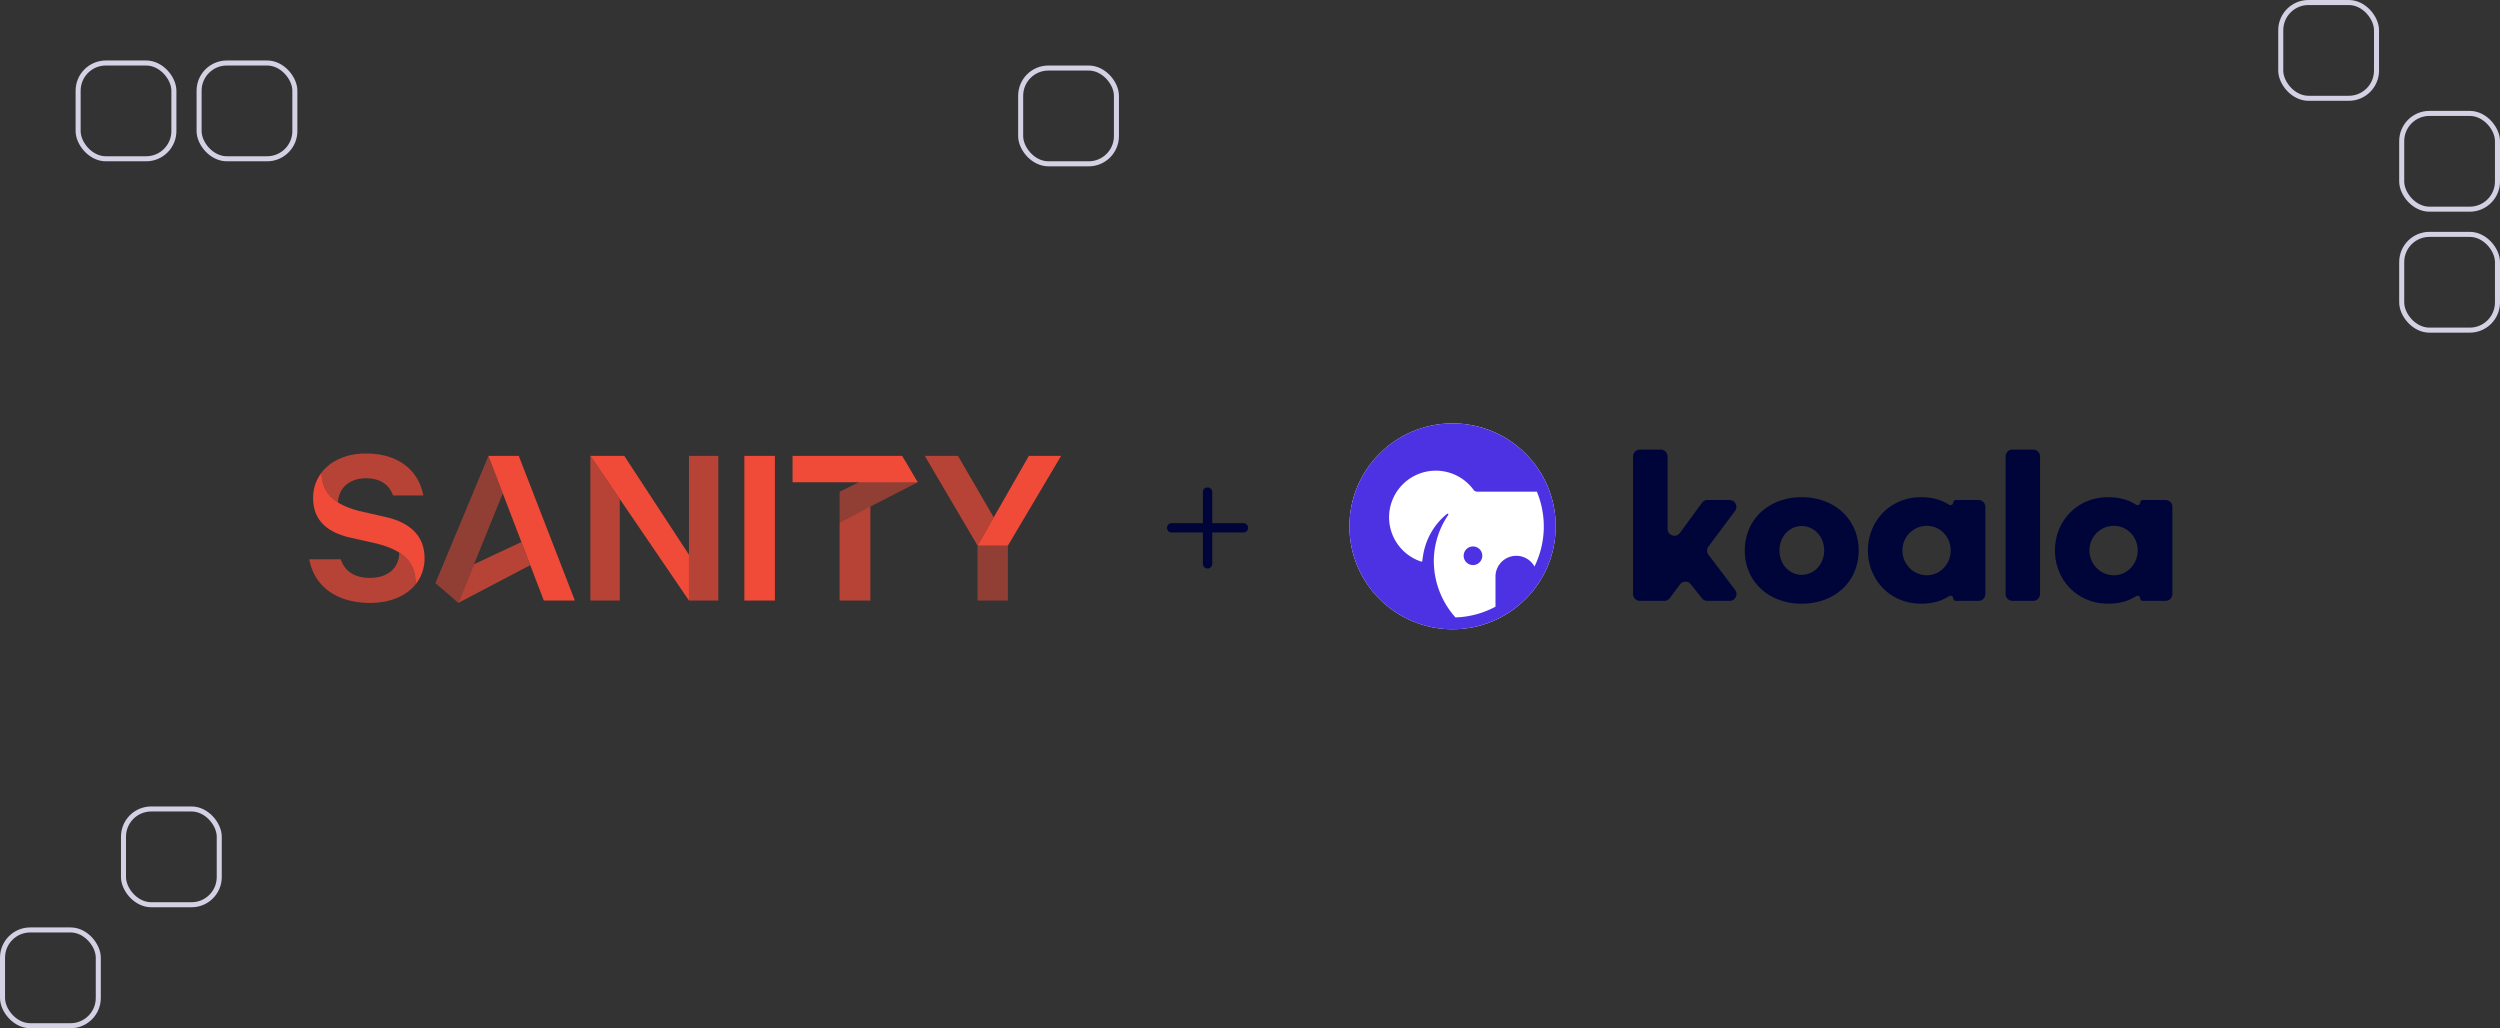 <svg width="496" height="204" viewBox="0 0 496 204" fill="none" xmlns="http://www.w3.org/2000/svg">
  <rect x="0" y="0" width="496" height="204" fill="#333333" stroke="none"/>
  <rect x="452.5" y=".5" width="19" height="19" rx="5.5" stroke="#D3D1E3"/>
  <rect x="476.5" y="22.5" width="19" height="19" rx="5.5" stroke="#D3D1E3"/>
  <rect x="476.5" y="46.5" width="19" height="19" rx="5.5" stroke="#D3D1E3"/>
  <rect x=".5" y="184.5" width="19" height="19" rx="5.5" stroke="#D3D1E3"/>
  <rect x="24.5" y="160.5" width="19" height="19" rx="5.5" stroke="#D3D1E3"/>
  <rect x="202.5" y="13.5" width="19" height="19" rx="5.5" stroke="#D3D1E3"/>
  <rect x="15.5" y="12.5" width="19" height="19" rx="5.5" stroke="#D3D1E3"/>
  <rect x="39.5" y="12.5" width="19" height="19" rx="5.5" stroke="#D3D1E3"/>
  <ellipse cx="288.189" cy="104.424" rx="20.466" ry="20.424" fill="#fff"/>
  <path d="M292.235 108.416c-.365.001-.722.11-1.026.313-.303.204-.54.492-.679.83a1.846 1.846 0 0 0 1.351 2.515c.358.071.73.034 1.067-.106.338-.139.626-.376.829-.68a1.843 1.843 0 0 0 .171-1.733c-.094-.224-.23-.428-.402-.6a1.875 1.875 0 0 0-.602-.4c-.224-.092-.465-.14-.709-.139Z" fill="#4D32E4"/>
  <path d="M288.189 84c-5.428 0-10.634 2.152-14.472 5.982-3.838 3.83-5.994 9.025-5.994 14.442 0 5.417 2.156 10.612 5.994 14.443 3.838 3.83 9.044 5.982 14.472 5.982 5.428 0 10.634-2.152 14.472-5.982 3.838-3.831 5.994-9.026 5.994-14.443 0-5.417-2.156-10.611-5.994-14.442C298.823 86.152 293.617 84 288.189 84Zm16.245 28.381a4.125 4.125 0 0 0-1.986-1.78 4.135 4.135 0 0 0-2.663-.195 4.134 4.134 0 0 0-2.225 1.473 4.109 4.109 0 0 0-.856 2.524V120.368a18.052 18.052 0 0 1-7.944 2.128c-2.971-3.317-4.504-7.673-4.264-12.114.19-2.939 1.165-5.773 2.823-8.209a.164.164 0 0 0 .032-.119.164.164 0 0 0-.058-.11.176.176 0 0 0-.114-.027.185.185 0 0 0-.107.048 13.258 13.258 0 0 0-4.733 8.263c-.055.29-.119.783-.154 1.056 0 .119-.17.149-.243.127a9.256 9.256 0 0 1-5.903-5.949 9.241 9.241 0 0 1-.328-4.293 9.236 9.236 0 0 1 1.655-3.975 9.263 9.263 0 0 1 3.278-2.798 9.287 9.287 0 0 1 8.39-.026 9.263 9.263 0 0 1 3.295 2.778.96.96 0 0 0 .78.404H304.916a17.996 17.996 0 0 1 1.363 7.475c-.082 2.56-.71 5.073-1.841 7.371l-.004-.017Z" fill="#4D32E4"/>
  <path d="M330.198 119.211c.429 0 .833-.203 1.089-.548l2.018-2.715c.532-.716 1.598-.733 2.153-.034l2.207 2.783c.258.325.649.514 1.064.514h4.432c1.121 0 1.759-1.283 1.082-2.177l-5.28-6.973a1.357 1.357 0 0 1-.005-1.632l5.272-7.056c.669-.895.031-2.17-1.087-2.17h-4.381c-.433 0-.84.206-1.096.556l-4.372 5.975c-.775 1.06-2.453.511-2.453-.801V90.557c0-.75-.608-1.357-1.358-1.357h-4.125c-.75 0-1.358.608-1.358 1.357v27.296c0 .75.608 1.358 1.358 1.358h4.84ZM357.462 119.771c6.567 0 11.297-4.402 11.297-10.564 0-6.122-4.73-10.564-11.297-10.564-6.568 0-11.298 4.442-11.298 10.564 0 6.162 4.73 10.564 11.298 10.564Zm0-5.722c-2.463 0-4.418-2.121-4.418-4.842 0-2.721 1.955-4.842 4.418-4.842 2.462 0 4.456 2.121 4.456 4.842 0 2.721-1.994 4.842-4.456 4.842ZM381.151 119.771c2.241 0 4.051-.525 5.518-1.483.352-.23.854.008.854.429 0 .273.221.494.494.494h4.52c.75 0 1.358-.608 1.358-1.358v-17.292c0-.75-.608-1.358-1.358-1.358h-4.52c-.273 0-.494.221-.494.494 0 .421-.502.659-.854.429-1.467-.958-3.277-1.483-5.518-1.483-6.255 0-10.555 4.842-10.555 10.564 0 5.722 4.3 10.564 10.555 10.564Zm1.134-5.642c-2.659 0-4.848-2.201-4.848-4.922 0-2.721 2.189-4.882 4.848-4.882 2.619 0 4.73 2.161 4.73 4.882 0 2.721-2.111 4.922-4.73 4.922ZM403.391 119.211c.749 0 1.357-.608 1.357-1.358V90.557c0-.75-.608-1.357-1.357-1.357h-4.126c-.75 0-1.358.608-1.358 1.357v27.296c0 .75.608 1.358 1.358 1.358h4.126ZM418.257 119.771c2.242 0 4.051-.525 5.518-1.483.352-.23.854.008.854.429 0 .273.221.494.494.494h4.521c.749 0 1.357-.608 1.357-1.358v-17.292c0-.75-.608-1.358-1.357-1.358h-4.521c-.273 0-.494.221-.494.494 0 .421-.502.659-.854.429-1.467-.958-3.276-1.483-5.518-1.483-6.254 0-10.554 4.842-10.554 10.564 0 5.722 4.3 10.564 10.554 10.564Zm1.134-5.642c-2.658 0-4.847-2.201-4.847-4.922 0-2.721 2.189-4.882 4.847-4.882 2.619 0 4.73 2.161 4.73 4.882 0 2.721-2.111 4.922-4.73 4.922ZM247.628 104.715c0 .541-.426.928-.928.928h-6.19v6.189c0 .542-.425.967-.928.967-.542 0-.928-.425-.928-.967v-6.189h-6.19c-.541 0-.928-.387-.928-.89 0-.541.387-.967.928-.967h6.19v-6.189c0-.503.386-.89.928-.89.503 0 .928.387.928.89v6.189h6.19c.502 0 .928.426.928.929Z" fill="#000539"/>
  <path opacity=".7" d="M172.685 100.473v18.675h-6.109v-15.487l6.109-3.188ZM90.93 119.617l14.275-7.5-1.76-4.58-9.398 4.404-3.117 7.676Z" fill="#F04B38"/>
  <path opacity=".5" d="m166.576 103.645 15.488-7.963-2.617-4.446-12.871 6.32v6.09Z" fill="#F04B38"/>
  <path opacity=".7" d="M122.958 98.994v20.153h-5.825V90.446l5.825 8.548Z" fill="#F04B38"/>
  <path opacity=".5" d="m99.757 97.88-8.827 21.737-4.54-3.927 10.518-25.244 2.849 7.434Z" fill="#F04B38"/>
  <path d="M96.907 90.446h6.018l11.13 28.701h-6.16L96.907 90.446ZM123.859 90.446l12.831 19.609v9.092l-19.557-28.701h6.726ZM153.74 90.446h-6.063v28.706h6.063V90.446ZM166.576 95.681h-9.333v-5.236h21.738l3.083 5.236h-15.488Z" fill="#F04B38"/>
  <path opacity=".5" d="M199.965 108.256v10.891h-6.018v-10.891" fill="#F04B38"/>
  <path d="m193.947 108.256 10.183-17.81h6.393l-10.558 17.81h-6.018Z" fill="#F04B38"/>
  <path opacity=".7" d="M193.947 108.256 183.48 90.446h6.585l7.091 12.205-3.209 5.605Z" fill="#F04B38"/>
  <path d="M63.802 93.758c0 3.997 2.5 6.375 7.506 7.629l5.304 1.214c4.737 1.074 7.622 3.742 7.622 8.088.037 1.894-.587 3.743-1.766 5.236 0-4.336-2.272-6.679-7.754-8.088l-5.208-1.169c-4.17-.94-7.389-3.133-7.389-7.854-.022-1.823.571-3.602 1.685-5.056Z" fill="#F04B38"/>
  <path opacity=".7" d="M136.689 108.581V90.446h5.826v28.701h-5.826v-10.566ZM79.209 109.625c2.262 1.429 3.254 3.427 3.254 6.295-1.873 2.368-5.162 3.697-9.029 3.697-6.509 0-11.064-3.162-12.076-8.658h6.251c.805 2.523 2.936 3.692 5.78 3.692 3.472 0 5.78-1.828 5.825-5.036M67.051 99.683c-1.033-.606-1.881-1.477-2.453-2.52a6.501 6.501 0 0 1-.797-3.405c1.807-2.348 4.95-3.782 8.781-3.782 6.63 0 10.467 3.457 11.413 8.323h-6.013c-.663-1.919-2.323-3.412-5.35-3.412-3.234 0-5.441 1.859-5.567 4.796" fill="#F04B38"/>
</svg>
